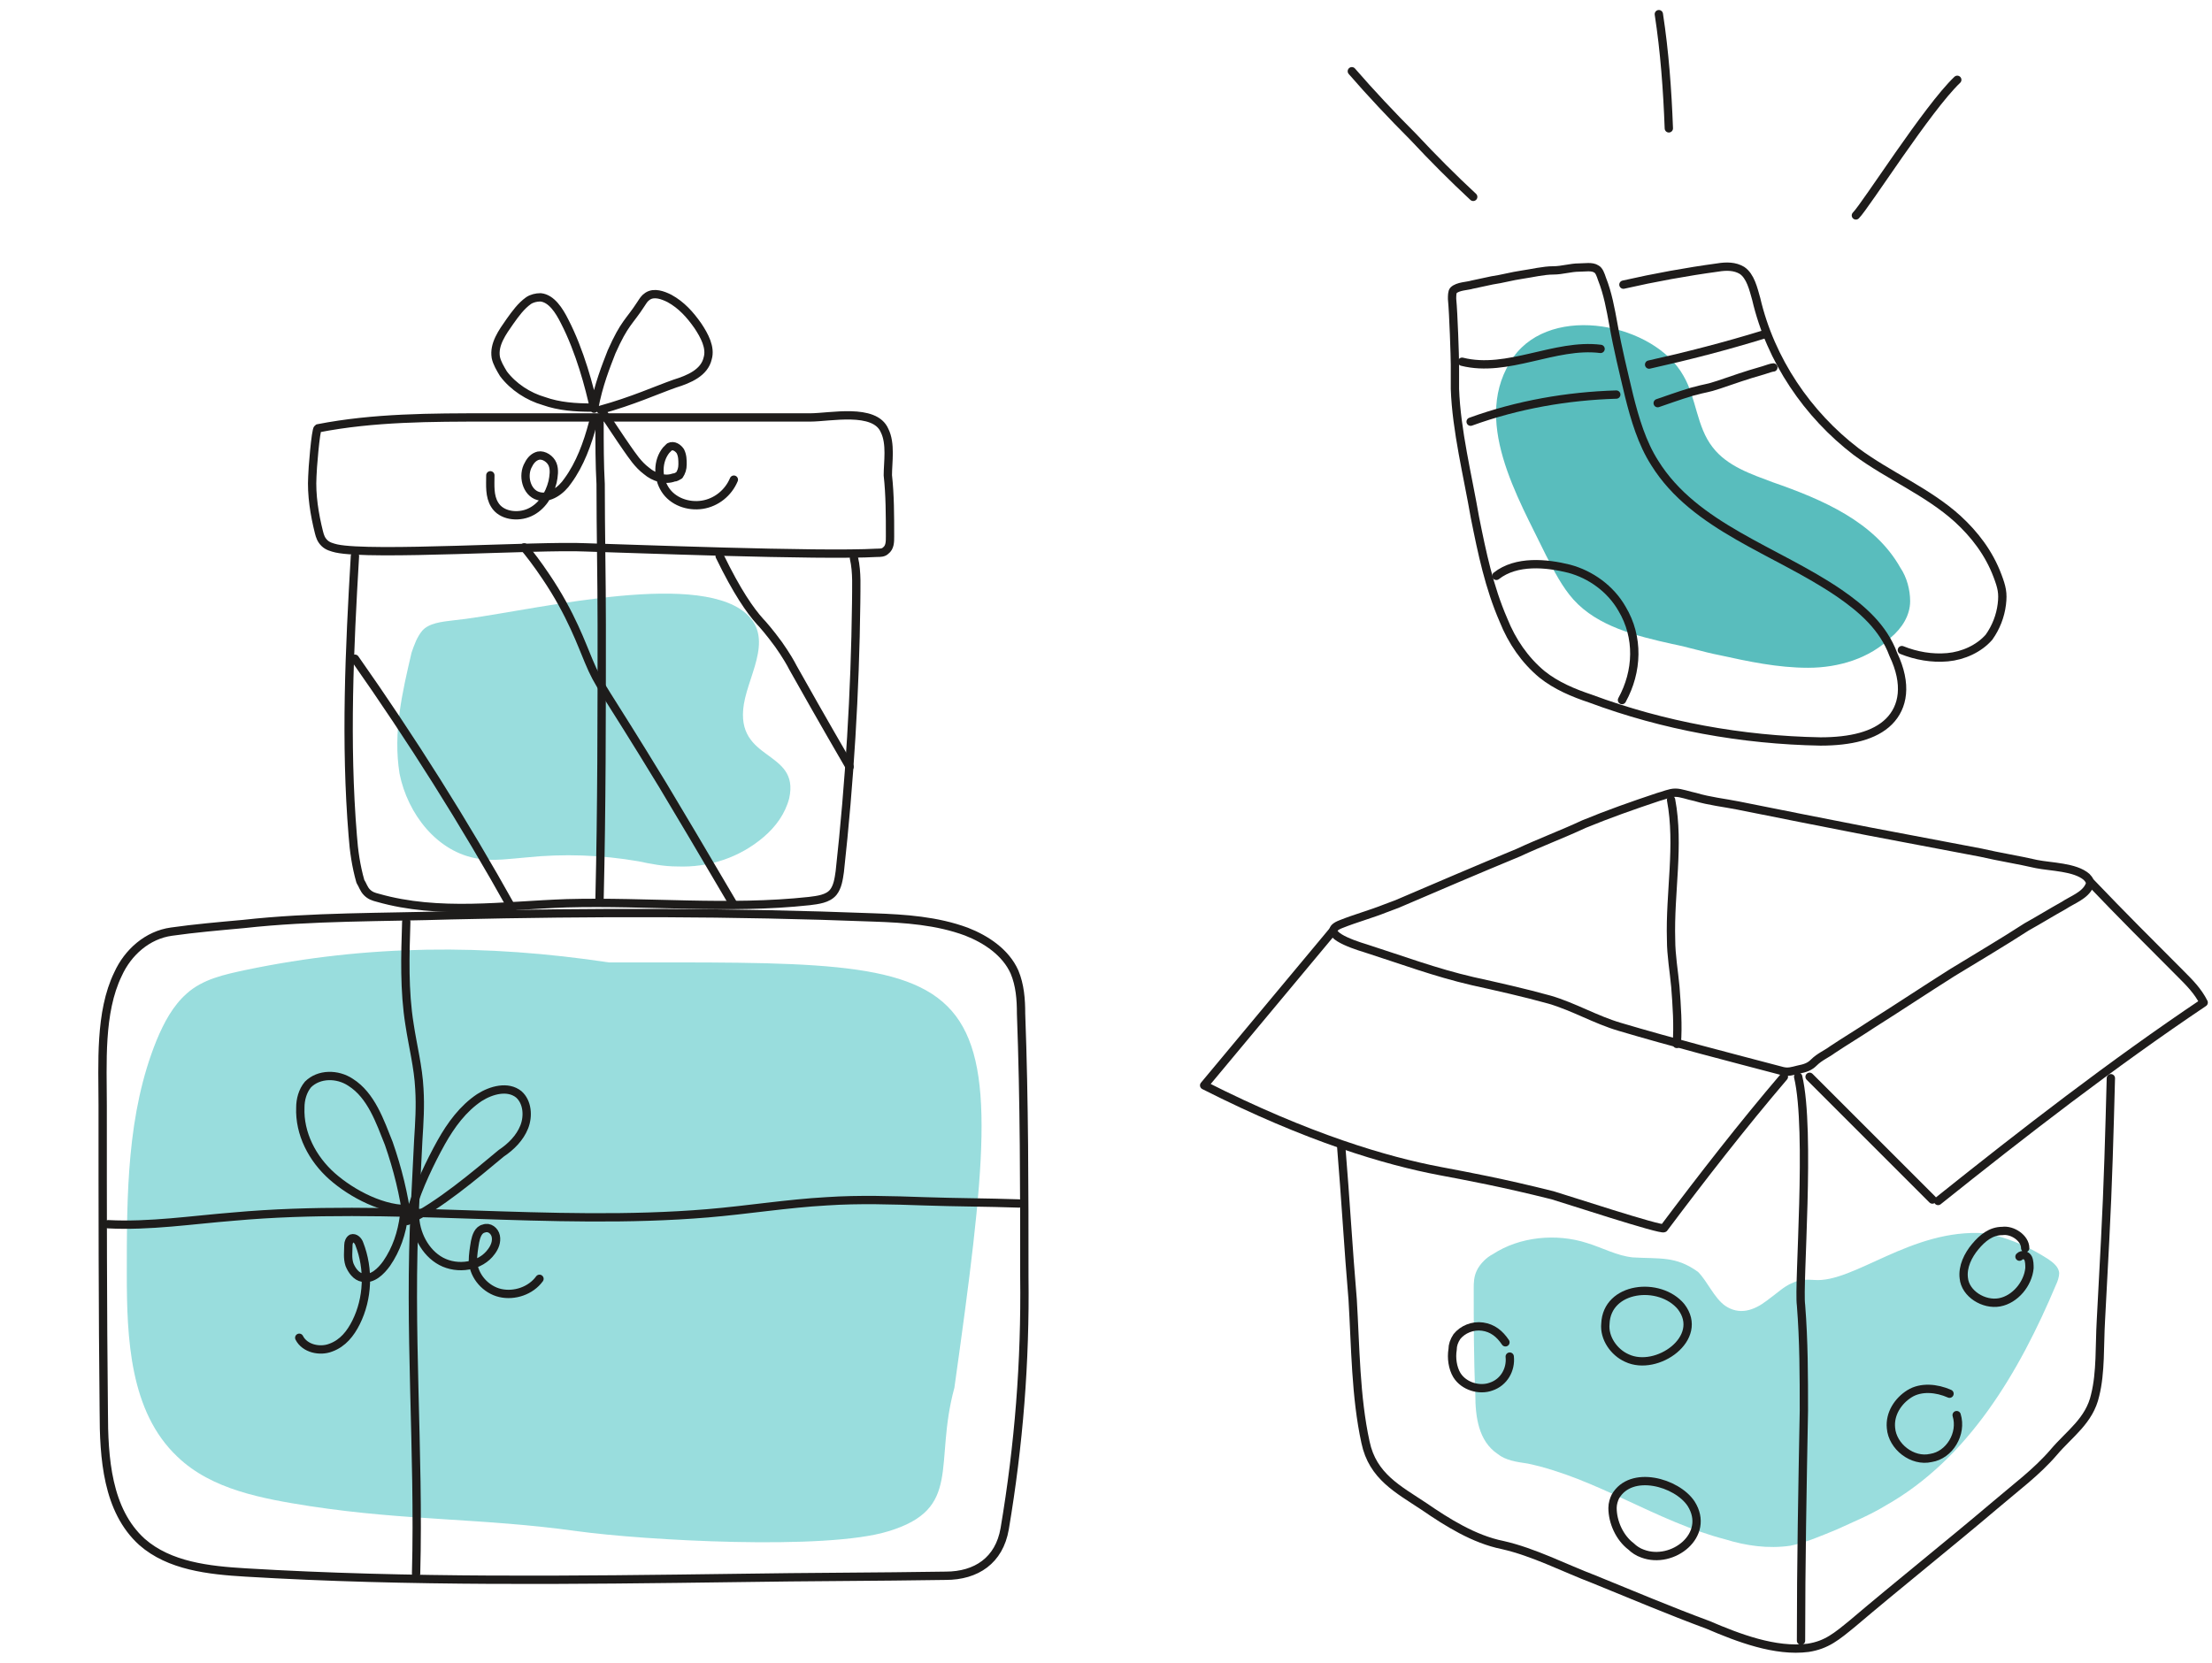 <svg xmlns="http://www.w3.org/2000/svg" width="266" height="200" viewBox="0 0 266 200" fill="none"><path d="M196.352 151.245C194.439 151.052 192.717 150.083 190.804 149.502C187.169 148.339 182.769 148.727 179.517 150.858C178.752 151.245 177.986 152.02 177.604 152.795C177.221 153.57 177.221 154.345 177.221 154.927C177.221 159.189 177.221 163.452 177.412 167.714C177.412 170.427 177.795 173.333 180.091 174.883C181.047 175.658 182.386 175.852 183.726 176.046C191.952 177.789 199.221 183.021 207.448 185.152C209.935 185.927 212.613 186.314 215.291 185.927C217.204 185.539 218.926 184.764 220.839 183.989C222.944 183.021 224.857 182.246 226.77 181.083C236.718 175.464 242.84 165.002 247.24 154.539C247.431 154.152 247.622 153.57 247.622 153.183C247.622 152.408 246.857 151.827 246.283 151.439C242.074 148.727 238.631 148.339 238.631 148.339C229.831 147.758 222.944 154.345 218.161 153.958C217.778 153.958 216.63 153.764 215.483 154.345C214.526 154.733 213.761 155.508 212.422 156.477C210.891 157.639 209.169 158.22 207.448 157.058C206.109 156.089 205.343 154.152 204.195 152.989C201.517 151.052 199.604 151.439 196.352 151.245Z" fill="#99DDDD"/><path d="M29.567 116.667C27.061 117.207 24.377 117.748 22.408 119.549C20.797 120.991 19.723 122.972 18.828 125.134C15.248 133.962 15.248 143.691 15.248 153.24C15.248 160.987 15.606 169.815 21.334 175.22C25.451 179.183 31.536 180.264 37.264 181.165C49.077 182.967 57.834 182.563 69.469 184.184C77.344 185.265 99.316 186.527 106.833 184.184C115.783 181.482 112.261 176.12 114.767 166.932C122.174 114.229 120.332 115.766 73.241 115.766C58.41 113.538 44.245 113.604 29.567 116.667Z" fill="#99DDDD"/><path d="M54.467 74.625C53.184 74.78 51.579 74.935 50.776 75.864C50.134 76.639 49.813 77.569 49.492 78.499C48.369 83.302 47.246 88.105 48.048 93.064C49.011 97.867 52.542 102.515 57.517 103.29C59.442 103.6 61.368 103.29 63.294 103.135C67.787 102.67 72.281 102.825 76.774 103.6C78.219 103.91 79.823 104.22 81.428 104.22C85.28 104.375 88.971 103.135 91.86 100.656C93.304 99.416 94.427 97.867 94.909 96.008C96.193 90.12 88.329 91.669 89.452 84.696C90.094 80.823 93.465 76.174 88.971 73.23C81.91 68.737 62.331 73.85 54.467 74.625Z" fill="#99DDDD"/><path d="M202.448 45.213C204.006 47.884 204.006 51.319 205.952 53.799C207.704 56.089 210.624 57.043 213.154 57.997C219.189 60.096 225.418 62.767 228.532 68.301C229.311 69.446 229.7 70.972 229.7 72.308C229.7 74.025 228.727 75.552 227.364 76.696C224.834 79.177 221.135 80.322 217.437 80.322C213.738 80.322 210.234 79.558 206.731 78.795C204.784 78.414 203.032 77.841 201.086 77.46C196.803 76.505 192.132 75.361 189.212 72.117C187.849 70.591 186.876 68.682 185.903 66.774C182.594 59.905 176.754 50.365 182.01 42.923C186.681 36.436 198.945 38.916 202.448 45.213Z" fill="#59BDBD"/><path d="M227.159 86.783C225.442 88.501 222.523 89.187 218.917 89.187C209.473 89.016 200.029 87.299 191.272 84.036C189.212 83.349 187.151 82.491 185.434 81.117C183.373 79.4 181.828 77.168 180.798 74.592C179.081 70.643 178.222 66.522 177.364 62.229C176.505 57.249 175.131 51.755 174.96 46.775C174.96 45.745 174.96 44.886 174.96 43.856C174.96 42.997 174.788 37.674 174.616 35.957C174.616 35.614 174.616 35.099 174.788 34.927C175.303 34.412 176.505 34.412 177.02 34.24C177.879 34.069 178.566 33.897 179.424 33.725C180.626 33.553 181.828 33.21 183.03 33.038C184.232 32.867 185.606 32.523 186.808 32.523C187.838 32.523 188.868 32.18 189.898 32.18C190.585 32.18 191.444 32.008 191.959 32.351C192.302 32.523 192.474 33.038 192.646 33.553C193.333 35.27 193.676 37.159 194.019 39.048C194.535 41.967 195.221 44.715 195.908 47.633C196.595 50.381 197.454 53.3 198.999 55.704C203.807 63.431 213.594 66.178 221.15 71.329C223.897 73.218 226.473 75.451 227.675 78.713C229.392 82.319 228.877 85.066 227.159 86.783Z" stroke="#1E1C1B" stroke-miterlimit="10" stroke-linecap="round" stroke-linejoin="round"/><path d="M195.221 34.238C198.999 33.38 202.777 32.693 206.554 32.178C207.585 32.006 208.615 32.006 209.473 32.521C210.504 33.208 210.847 34.754 211.19 35.956C212.908 43.339 217.372 49.864 223.21 54.328C227.159 57.248 231.796 59.136 235.402 62.399C237.462 64.288 239.179 66.52 240.209 69.267C240.725 70.641 240.896 71.328 240.725 72.701C240.553 74.075 240.038 75.449 239.179 76.651C237.977 78.024 236.088 78.883 234.2 79.055C232.311 79.226 230.422 78.883 228.705 78.196" stroke="#1E1C1B" stroke-miterlimit="10" stroke-linecap="round" stroke-linejoin="round"/><path d="M175.818 43.511C181.313 44.885 186.979 41.279 192.474 41.966" stroke="#1E1C1B" stroke-miterlimit="10" stroke-linecap="round" stroke-linejoin="round"/><path d="M176.848 50.723C182.515 48.663 188.525 47.633 194.363 47.461" stroke="#1E1C1B" stroke-miterlimit="10" stroke-linecap="round" stroke-linejoin="round"/><path d="M198.312 43.854C202.948 42.824 207.584 41.622 212.049 40.248" stroke="#1E1C1B" stroke-miterlimit="10" stroke-linecap="round" stroke-linejoin="round"/><path d="M199.342 48.491C200.373 48.148 201.746 47.632 203.463 47.117C205.352 46.602 205.18 46.774 206.726 46.259C208.786 45.572 209.645 45.228 212.049 44.542C212.564 44.37 213.079 44.198 213.251 44.198" stroke="#1E1C1B" stroke-miterlimit="10" stroke-linecap="round" stroke-linejoin="round"/><path d="M195.05 84.206C196.939 80.772 197.11 76.651 195.05 73.217C193.676 70.813 191.272 69.096 188.697 68.409C185.949 67.722 182.343 67.379 179.939 69.267" stroke="#1E1C1B" stroke-miterlimit="10" stroke-linecap="round" stroke-linejoin="round"/><path d="M200.952 96.208C201.983 101.703 200.781 107.369 200.952 113.036C200.952 114.924 201.296 116.813 201.467 118.702C201.639 120.934 201.811 123.338 201.639 125.57" stroke="#1E1C1B" stroke-miterlimit="10" stroke-linecap="round" stroke-linejoin="round"/><path d="M105.058 110.354C88.118 109.697 71.309 109.697 54.369 110.091C46.096 110.354 37.56 110.222 29.287 111.142C26.398 111.404 23.378 111.667 20.62 112.061C17.731 112.455 15.368 114.556 14.186 117.182C11.953 121.778 12.347 127.95 12.347 132.94C12.347 145.153 12.347 157.497 12.479 169.71C12.479 175.356 12.873 181.66 17.075 185.468C20.358 188.357 25.085 188.882 29.55 189.145C49.248 190.327 69.077 190.064 88.775 189.801C97.048 189.67 105.452 189.67 113.725 189.539C117.402 189.539 120.16 187.7 120.816 183.892C122.523 173.78 123.311 163.8 123.18 153.557C123.18 143.052 123.18 132.415 122.786 121.91C122.786 120.203 122.655 118.495 121.998 116.92C120.948 114.556 118.584 112.98 116.22 112.061C112.674 110.748 108.866 110.485 105.058 110.354Z" stroke="#1E1C1B" stroke-miterlimit="10" stroke-linecap="round" stroke-linejoin="round"/><path d="M48.985 146.86C48.591 143.708 47.803 140.557 46.753 137.536C45.702 134.91 44.652 131.758 42.157 130.183C40.581 129.132 38.349 129.132 37.035 130.445C36.379 131.233 36.116 132.284 36.116 133.203C35.985 136.355 37.561 139.375 39.924 141.476C42.288 143.577 46.227 145.678 49.511 145.416C50.298 142.789 51.743 139.769 53.056 137.405C54.238 135.304 55.682 133.334 57.652 132.021C59.097 131.102 61.066 130.577 62.38 131.627C63.43 132.546 63.562 134.253 63.036 135.567C62.511 136.88 61.461 137.93 60.279 138.718C57.127 141.345 52.793 145.022 48.985 146.86Z" stroke="#1E1C1B" stroke-miterlimit="10" stroke-linecap="round" stroke-linejoin="round"/><path d="M48.591 146.203C48.328 148.304 47.672 150.274 46.49 151.981C45.834 152.9 44.783 153.951 43.601 153.688C42.813 153.557 42.288 152.769 42.025 152.112C41.763 151.325 41.894 150.537 41.894 149.749C41.894 149.486 42.025 149.092 42.288 148.961C42.682 148.829 43.076 149.223 43.207 149.617C44.389 152.638 44.258 156.183 42.813 159.072C42.157 160.385 41.237 161.567 39.793 162.093C38.48 162.618 36.641 162.224 35.985 160.911" stroke="#1E1C1B" stroke-miterlimit="10" stroke-linecap="round" stroke-linejoin="round"/><path d="M49.904 146.072C49.904 148.305 51.086 150.668 53.056 151.719C55.026 152.769 57.783 152.376 59.097 150.537C59.491 150.012 59.753 149.355 59.622 148.699C59.491 148.042 58.834 147.517 58.177 147.779C57.521 147.911 57.258 148.699 57.127 149.355C56.996 150.143 56.864 150.931 56.864 151.719C56.996 153.557 58.44 155.133 60.147 155.527C61.854 155.921 63.824 155.265 64.875 153.82" stroke="#1E1C1B" stroke-miterlimit="10" stroke-linecap="round" stroke-linejoin="round"/><path d="M107.028 64.524C107.028 65.181 107.028 65.838 106.502 66.232C106.24 66.494 105.846 66.494 105.452 66.494C98.623 66.888 75.117 65.969 70.39 65.838C64.743 65.575 44.651 66.888 40.449 65.969C39.924 65.838 39.399 65.706 39.005 65.312C38.611 64.918 38.48 64.524 38.348 63.999C37.823 61.898 37.429 59.534 37.56 57.302C37.56 56.645 37.954 51.655 38.217 51.524C44.914 50.211 51.874 50.211 58.703 50.211C67.238 50.211 75.905 50.211 84.441 50.211C88.774 50.211 93.108 50.211 97.441 50.211C99.805 50.211 105.189 49.029 106.371 51.787C107.159 53.362 106.765 55.595 106.765 57.171C107.028 59.534 107.028 62.029 107.028 64.524Z" stroke="#1E1C1B" stroke-miterlimit="10" stroke-linecap="round" stroke-linejoin="round"/><path d="M102.694 67.15C103.088 68.858 102.957 70.696 102.957 72.534C102.826 83.302 102.169 94.071 100.987 104.839C100.856 105.758 100.724 106.677 100.199 107.334C99.543 108.122 98.361 108.253 97.31 108.384C87.593 109.435 77.875 108.384 68.157 108.647C60.541 108.91 52.793 110.091 45.439 107.99C44.914 107.859 44.52 107.728 44.126 107.334C43.732 106.94 43.601 106.414 43.338 106.021C42.813 104.182 42.55 102.344 42.419 100.505C41.5 89.343 42.025 78.05 42.682 66.888" stroke="#1E1C1B" stroke-miterlimit="10" stroke-linecap="round" stroke-linejoin="round"/><path d="M71.178 49.028C69.208 49.028 67.238 48.896 65.4 48.24C63.561 47.714 61.723 46.532 60.541 44.957C60.147 44.3 59.753 43.644 59.622 42.987C59.359 41.411 60.41 39.967 61.329 38.653C61.986 37.734 62.642 36.815 63.562 36.158C63.955 35.896 64.481 35.764 65.006 35.764C66.319 35.896 67.238 37.34 67.895 38.653C69.733 42.199 70.915 46.664 71.441 49.159C71.966 46.27 72.885 44.037 73.542 42.33C75.117 38.785 75.643 38.785 77.087 36.552C77.35 36.158 77.481 35.896 77.875 35.633C78.663 35.108 79.713 35.502 80.501 35.896C81.946 36.684 82.996 37.865 83.916 39.179C84.704 40.361 85.492 41.805 85.098 43.118C84.704 44.825 82.865 45.613 81.158 46.139C78.926 46.926 76.037 48.24 72.228 49.29" stroke="#1E1C1B" stroke-miterlimit="10" stroke-linecap="round" stroke-linejoin="round"/><path d="M72.097 50.867C72.097 53.362 72.097 55.857 72.229 58.221C72.229 63.868 72.36 69.514 72.36 75.161C72.36 86.192 72.36 97.091 72.097 108.122" stroke="#1E1C1B" stroke-miterlimit="10" stroke-linecap="round" stroke-linejoin="round"/><path d="M214.517 129.52C209.538 135.358 204.73 141.54 200.094 147.722C199.922 148.065 187.902 144.116 186.7 143.772C180.519 142.227 176.741 141.54 173.135 140.853C166.782 139.651 157.338 136.904 144.803 130.551C149.954 124.369 155.106 118.187 160.257 112.006" stroke="#1E1C1B" stroke-miterlimit="10" stroke-linecap="round" stroke-linejoin="round"/><path d="M161.287 137.934C161.802 144.116 162.146 150.298 162.661 156.307C163.005 161.974 163.004 167.984 164.206 173.478C165.065 177.599 168.156 179.145 171.247 181.205C173.994 183.094 177.256 185.155 180.691 185.841C184.468 186.7 188.074 188.589 191.68 189.963C196.316 191.851 200.781 193.74 205.417 195.457C209.023 197.003 213.487 198.72 217.436 198.205C219.669 197.861 220.871 196.831 222.76 195.286C228.426 190.478 234.264 185.841 239.931 181.034C242.334 178.973 244.91 177.084 246.971 174.68C248.859 172.448 251.263 170.903 251.95 167.812C252.637 165.065 252.465 161.802 252.637 158.883C252.809 155.621 252.98 152.358 253.152 149.096C253.496 142.571 253.667 136.217 253.839 129.692" stroke="#1E1C1B" stroke-miterlimit="10" stroke-linecap="round" stroke-linejoin="round"/><path d="M209.022 96.894C214.174 97.924 219.325 98.954 224.648 99.985C229.112 100.843 233.749 101.702 238.213 102.56C240.445 103.076 242.677 103.419 244.91 103.934C246.627 104.278 249.546 104.278 250.919 105.48C251.263 105.823 251.435 106.166 251.263 106.51C250.748 107.712 249.202 108.227 248.172 108.914C246.627 109.772 245.253 110.631 243.708 111.489C240.789 113.378 237.87 115.095 234.779 116.984C231.516 119.045 228.425 121.105 225.163 123.166C223.618 124.196 221.9 125.226 220.355 126.256C219.668 126.772 218.81 127.115 218.123 127.802C217.608 128.317 217.093 128.489 216.234 128.66C215.547 128.832 215.032 129.004 214.345 128.832C207.82 127.115 201.124 125.398 194.77 123.509C191.851 122.65 189.276 121.105 186.357 120.247C183.266 119.388 180.175 118.701 177.084 118.014C172.62 116.984 168.499 115.439 164.206 114.065C162.489 113.55 158.54 112.176 161.287 111.146C163.004 110.459 164.893 109.944 166.61 109.257C167.125 109.085 167.468 108.914 167.984 108.742C172.791 106.681 177.599 104.621 182.579 102.56C185.155 101.358 187.902 100.328 190.478 99.126C193.397 97.924 196.316 96.894 199.406 95.864C200.093 95.692 200.78 95.349 201.467 95.349C202.154 95.349 203.012 95.692 203.871 95.864C205.588 96.379 207.305 96.551 209.022 96.894Z" stroke="#1E1C1B" stroke-miterlimit="10" stroke-linecap="round" stroke-linejoin="round"/><path d="M216.235 129.52C217.78 136.045 216.235 154.589 216.578 156.993C216.921 161.286 216.922 165.579 216.922 169.7C216.75 178.972 216.578 188.073 216.578 197.345" stroke="#1E1C1B" stroke-miterlimit="10" stroke-linecap="round" stroke-linejoin="round"/><path d="M48.854 110.88C48.723 114.951 48.591 119.153 49.248 123.224C49.642 125.85 50.299 128.345 50.43 130.972C50.561 133.073 50.43 135.042 50.298 137.144C50.167 139.77 50.036 142.396 49.905 145.023C49.117 159.73 50.43 174.569 50.036 189.277" stroke="#1E1C1B" stroke-miterlimit="10" stroke-linecap="round" stroke-linejoin="round"/><path d="M13.004 147.254C17.994 147.517 23.116 146.729 28.106 146.335C47.016 144.628 66.188 147.517 85.098 145.941C89.825 145.547 94.684 144.759 99.412 144.496C103.351 144.234 107.291 144.365 111.099 144.496C114.907 144.628 118.715 144.628 122.523 144.759" stroke="#1E1C1B" stroke-miterlimit="10" stroke-linecap="round" stroke-linejoin="round"/><path d="M71.309 50.867C70.653 53.362 69.733 55.857 68.289 57.827C67.501 59.009 66.056 60.059 64.743 59.666C63.299 59.272 62.773 57.17 63.562 55.857C63.824 55.332 64.218 54.938 64.743 54.807C65.4 54.675 66.188 55.201 66.45 55.857C66.713 56.514 66.582 57.302 66.45 57.958C66.056 59.534 65.137 60.979 63.693 61.635C62.248 62.292 60.279 62.029 59.49 60.716C58.834 59.666 58.965 58.352 58.965 57.17" stroke="#1E1C1B" stroke-miterlimit="10" stroke-linecap="round" stroke-linejoin="round"/><path d="M72.623 49.815C73.542 51.129 74.461 52.573 75.38 53.886C76.037 54.806 76.694 55.856 77.744 56.644C78.663 57.432 79.976 57.826 81.027 57.432C81.29 57.432 81.421 57.301 81.683 57.169C81.946 56.775 82.078 56.381 82.078 55.856C82.078 55.331 82.078 54.806 81.815 54.28C81.552 53.886 81.027 53.492 80.502 53.755C80.37 53.886 80.239 54.018 80.108 54.149C79.057 55.462 79.057 57.432 79.976 58.876C80.896 60.321 82.734 60.977 84.441 60.715C86.148 60.452 87.593 59.27 88.249 57.694" stroke="#1E1C1B" stroke-miterlimit="10" stroke-linecap="round" stroke-linejoin="round"/><path d="M217.608 129.52C217.608 129.52 221.901 133.812 222.072 133.984C222.416 134.327 232.031 143.943 232.375 144.287" stroke="#1E1C1B" stroke-miterlimit="10" stroke-linecap="round" stroke-linejoin="round"/><path d="M233.062 144.459C243.365 136.217 254.011 127.975 265 120.592C264.313 119.218 263.283 118.188 262.253 117.157C258.647 113.551 255.041 109.946 251.435 106.168" stroke="#1E1C1B" stroke-miterlimit="10" stroke-linecap="round" stroke-linejoin="round"/><path d="M86.542 66.888C88.643 71.221 90.219 73.454 91.401 74.767C91.664 75.029 92.583 76.08 93.633 77.525C94.553 78.838 95.078 79.757 95.341 80.282C96.522 82.383 98.886 86.585 102.169 92.232" stroke="#1E1C1B" stroke-miterlimit="10" stroke-linecap="round" stroke-linejoin="round"/><path d="M63.036 65.838C63.693 66.626 64.612 67.808 65.662 69.383C68.683 73.848 69.996 77.656 70.784 79.495C72.097 82.647 72.36 82.384 79.714 94.465C81.683 97.748 84.572 102.607 88.118 108.648" stroke="#1E1C1B" stroke-miterlimit="10" stroke-linecap="round" stroke-linejoin="round"/><path d="M42.682 79.231C49.51 88.949 55.814 98.929 61.592 109.303" stroke="#1E1C1B" stroke-miterlimit="10" stroke-linecap="round" stroke-linejoin="round"/><path d="M162.563 8.569C164.795 11.145 167.371 13.892 169.947 16.468C172.351 19.044 174.755 21.448 177.158 23.68" stroke="#1E1C1B" stroke-miterlimit="10" stroke-linecap="round" stroke-linejoin="round"/><path d="M199.481 1.702C200.168 6.167 200.511 10.803 200.683 15.439" stroke="#1E1C1B" stroke-miterlimit="10" stroke-linecap="round" stroke-linejoin="round"/><path d="M223.177 25.913C224.379 24.711 231.762 13.035 235.368 9.601" stroke="#1E1C1B" stroke-miterlimit="10" stroke-linecap="round" stroke-linejoin="round"/><path d="M195.629 163.348C194.084 162.661 192.882 160.944 193.054 159.227C193.225 154.762 199.579 154.075 202.154 157.166C205.073 160.944 199.235 165.065 195.629 163.348Z" stroke="#1E1C1B" stroke-miterlimit="10" stroke-linecap="round" stroke-linejoin="round"/><path d="M197.518 186.871C197.003 186.699 196.488 186.356 196.144 186.012C194.771 184.982 193.912 183.093 193.912 181.376C193.912 180.861 194.084 180.346 194.256 180.002C196.144 176.74 201.639 178.285 203.356 180.861C205.76 184.639 201.124 188.244 197.518 186.871Z" stroke="#1E1C1B" stroke-miterlimit="10" stroke-linecap="round" stroke-linejoin="round"/><path d="M181.549 163.176C181.721 164.721 180.862 166.267 179.317 166.782C177.943 167.297 176.054 166.782 175.196 165.408C174.681 164.55 174.509 163.348 174.681 162.317C174.681 161.802 174.852 161.287 175.196 160.772C175.883 159.913 177.085 159.398 178.286 159.57C179.488 159.742 180.347 160.429 181.034 161.459" stroke="#1E1C1B" stroke-miterlimit="10" stroke-linecap="round" stroke-linejoin="round"/><path d="M242.849 151.155C243.193 150.812 243.708 150.984 243.879 151.327C244.051 151.671 244.051 152.186 244.051 152.529C243.879 154.418 242.334 156.307 240.445 156.65C238.556 156.994 236.324 155.62 236.152 153.731C235.981 152.357 236.668 150.984 237.526 149.954C238.385 148.923 239.415 148.065 240.789 148.065C241.991 147.893 243.536 148.923 243.536 150.125" stroke="#1E1C1B" stroke-miterlimit="10" stroke-linecap="round" stroke-linejoin="round"/><path d="M235.294 170.216C235.981 172.448 234.436 175.023 232.203 175.367C229.971 175.882 227.567 173.993 227.395 171.761C227.224 170.044 228.254 168.498 229.628 167.64C231.001 166.781 232.89 166.953 234.436 167.64" stroke="#1E1C1B" stroke-miterlimit="10" stroke-linecap="round" stroke-linejoin="round"/></svg>
